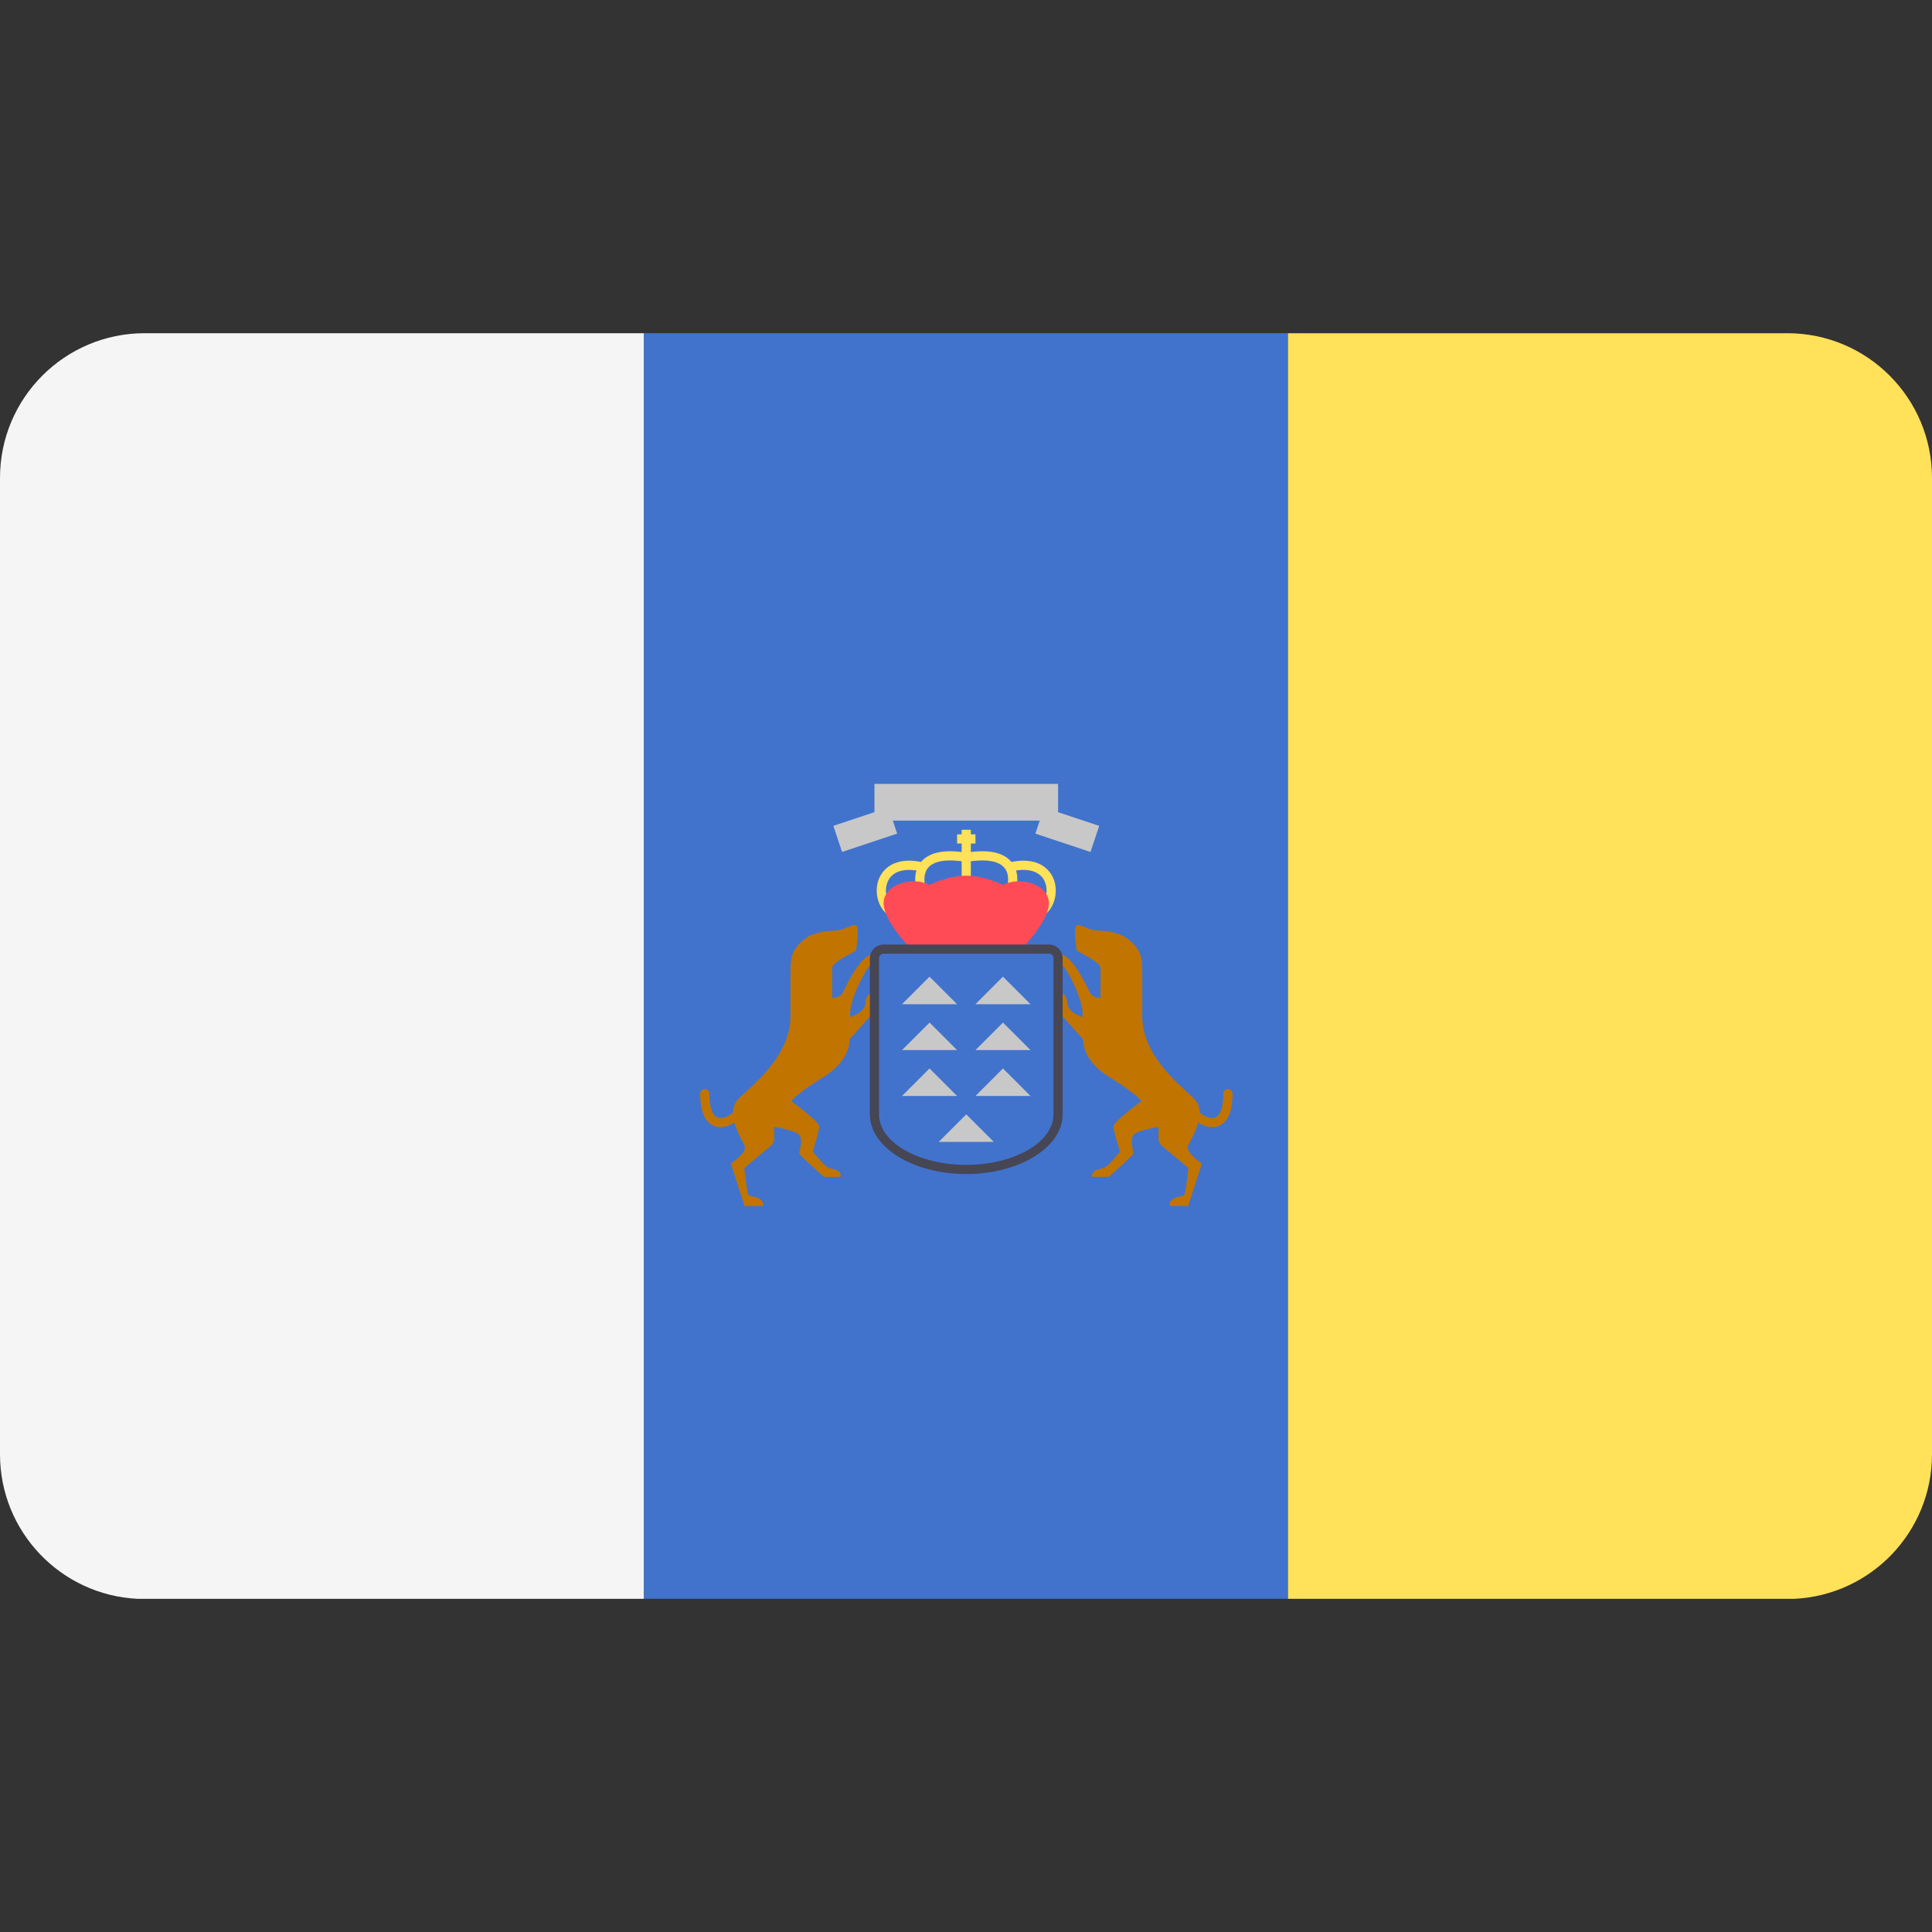 <svg xmlns="http://www.w3.org/2000/svg" xml:space="preserve" viewBox="0 0 512 512"><rect x="0" y="0" width="512" height="512" fill="#333333" stroke="none"/><path d="M36.364 423.7h134.302V88.303H38.345C17.167 88.303 0 105.47 0 126.648v258.759c0 20.512 16.108 37.263 36.364 38.293" style="fill:#f5f5f5"/><path d="M170.67 88.3h170.67v335.39H170.67z" style="fill:#4173cd"/><path d="M475.636 423.7C495.892 422.67 512 405.919 512 385.406V126.648c0-21.177-17.167-38.345-38.345-38.345H341.334V423.7z" style="fill:#ffe15a"/><path d="M229.356 265.768c-.102 2.636-4.055 3.751-4.055 3.751-.405-4.46 4.157-12.671 5.068-13.38.913-.71 4.562-4.055.913-3.346-3.649.71-7.198 8.92-8.009 10.339s-2.737 1.318-2.737 1.318v-8.008c0-1.419 6.285-4.46 6.285-4.46s1.014-6.082.102-6.69c-.913-.608-2.838 1.116-5.576 1.318-2.737.203-6.082.305-8.92 2.94-2.838 2.636-2.94 4.46-2.94 8.92v10.745c0 10.745-10.036 18.247-13.786 21.997-1.021 1.021-1.412 2.27-1.446 3.58-.754.706-2.417 1.735-3.806 1.437-2.135-.459-2.453-4.213-2.453-6.41a1.215 1.215 0 1 0-2.432 0c0 7.432 3.164 8.755 5.048 8.884q.155.01.313.01c1.249 0 2.592-.493 3.706-1.181.725 2.624 2.252 5.063 2.69 6.048.811 1.825-3.649 4.765-3.649 4.765l3.649 11.252h4.968c0-2.787-3.395-2.23-3.903-2.94-.506-.71-1.114-7.147-1.114-7.147l7.048-5.897a2.4 2.4 0 0 0 .858-1.837v-3.138s5.17.836 6.463 1.976c1.292 1.14.152 4.562.152 5.017s6.538 6.234 6.538 6.234h4.486c0-2.052-2.129-1.976-3.193-2.357s-4.257-4.333-4.257-4.333 1.724-5.347 1.724-6.665-7.4-6.69-7.4-6.69 1.014-1.724 8.515-6.387 6.893-9.934 6.893-9.934l6.488-7.298v-5.271c-.001 0-2.129.203-2.231 2.838M282.829 265.768c.102 2.636 4.055 3.751 4.055 3.751.405-4.46-4.157-12.671-5.068-13.38-.913-.71-4.562-4.055-.913-3.346 3.649.71 7.198 8.92 8.009 10.339s2.737 1.318 2.737 1.318v-8.008c0-1.419-6.285-4.46-6.285-4.46s-1.014-6.082-.102-6.69c.913-.608 2.838 1.116 5.576 1.318 2.737.203 6.082.305 8.92 2.94 2.838 2.636 2.94 4.46 2.94 8.92v10.745c0 10.745 10.036 18.247 13.786 21.997 1.021 1.021 1.412 2.27 1.446 3.58.754.706 2.417 1.735 3.806 1.437 2.135-.459 2.453-4.213 2.453-6.41a1.215 1.215 0 1 1 2.432 0c0 7.432-3.164 8.755-5.048 8.884q-.155.01-.313.01c-1.249 0-2.592-.493-3.707-1.181-.725 2.624-2.252 5.063-2.69 6.048-.811 1.825 3.649 4.765 3.649 4.765l-3.649 11.252h-4.968c0-2.787 3.396-2.23 3.903-2.94s1.114-7.147 1.114-7.147l-7.048-5.897a2.4 2.4 0 0 1-.858-1.837v-3.138s-5.17.836-6.463 1.976c-1.292 1.14-.152 4.562-.152 5.017s-6.538 6.234-6.538 6.234h-4.486c0-2.052 2.129-1.976 3.193-2.357s4.257-4.333 4.257-4.333-1.724-5.347-1.724-6.665 7.4-6.69 7.4-6.69-1.014-1.724-8.515-6.387-6.893-9.934-6.893-9.934l-6.488-7.298v-5.271c.002 0 2.131.203 2.232 2.838" style="fill:#c17400"/><path d="m246.335 258.824-7.298 7.3h14.597zM265.799 258.824l-7.299 7.3h14.597zM246.335 270.99l-7.298 7.298h14.597zM265.799 270.99l-7.299 7.298h14.597zM246.335 283.154l-7.298 7.298h14.597zM265.799 283.154l-7.299 7.298h14.597zM256.067 295.319l-7.299 7.298h14.598z" style="fill:#c8c8c8"/><path d="M254.85 219.9h2.433v14.598h-2.433z" style="fill:#ffe15a"/><path d="M242.723 234.79c-.041-.157-.937-3.892 1.579-6.614 2.216-2.4 6.247-3.132 11.965-2.178l-.399 2.4c-4.798-.803-8.178-.307-9.779 1.428-1.608 1.741-1.012 4.35-1.006 4.376z" style="fill:#ffe15a"/><path d="M236.06 242.883c-3.04-1.521-4.534-5.935-3.263-9.641.533-1.554 2.929-6.49 11.345-4.804l-.478 2.386c-4.446-.896-7.561.282-8.565 3.208-.867 2.526.11 5.707 2.049 6.676zM269.411 234.79l-2.359-.589 1.18.295-1.182-.29c.007-.026.61-2.649-1.018-4.395-1.608-1.725-4.984-2.215-9.764-1.414l-.399-2.4c5.726-.956 9.75-.221 11.965 2.178 2.514 2.723 1.617 6.458 1.577 6.615" style="fill:#ffe15a"/><path d="m276.074 242.883-1.088-2.176c1.939-.969 2.916-4.151 2.049-6.676-1.004-2.925-4.125-4.1-8.565-3.208l-.478-2.386c8.422-1.685 10.812 3.253 11.345 4.804 1.272 3.706-.223 8.121-3.263 9.642" style="fill:#ffe15a"/><path d="M265.799 234.495s-4.866-2.433-9.731-2.433-9.731 2.433-9.731 2.433c-4.866-2.433-12.164 0-12.164 4.866s7.298 12.164 7.298 12.164h29.196s7.298-7.298 7.298-12.164-7.3-7.299-12.166-4.866" style="fill:#ff4b55"/><path d="M253.64 221.11h4.866v2.433h-4.866z" style="fill:#ffe15a"/><path d="M231.74 207.74h48.662v9.731H231.74z" style="fill:#c8c8c8"/><path d="M225.65 212.197h7.297v15.386h-7.297z" style="fill:#c8c8c8" transform="rotate(71.573 229.305 219.889)"/><path d="M275.151 216.241h15.387v7.297h-15.387z" style="fill:#c8c8c8" transform="rotate(18.432 282.839 219.895)"/><path d="M256.067 311.132c-14.086 0-25.546-7.094-25.546-15.814v-41.359a3.653 3.653 0 0 1 3.649-3.649h43.793a3.653 3.653 0 0 1 3.649 3.649v41.359c0 8.72-11.459 15.814-25.545 15.814m-21.897-58.39c-.671 0-1.216.546-1.216 1.216v41.359c0 7.377 10.368 13.38 23.113 13.38s23.113-6.004 23.113-13.38v-41.359c0-.67-.545-1.216-1.216-1.216z" style="fill:#464655"/></svg>